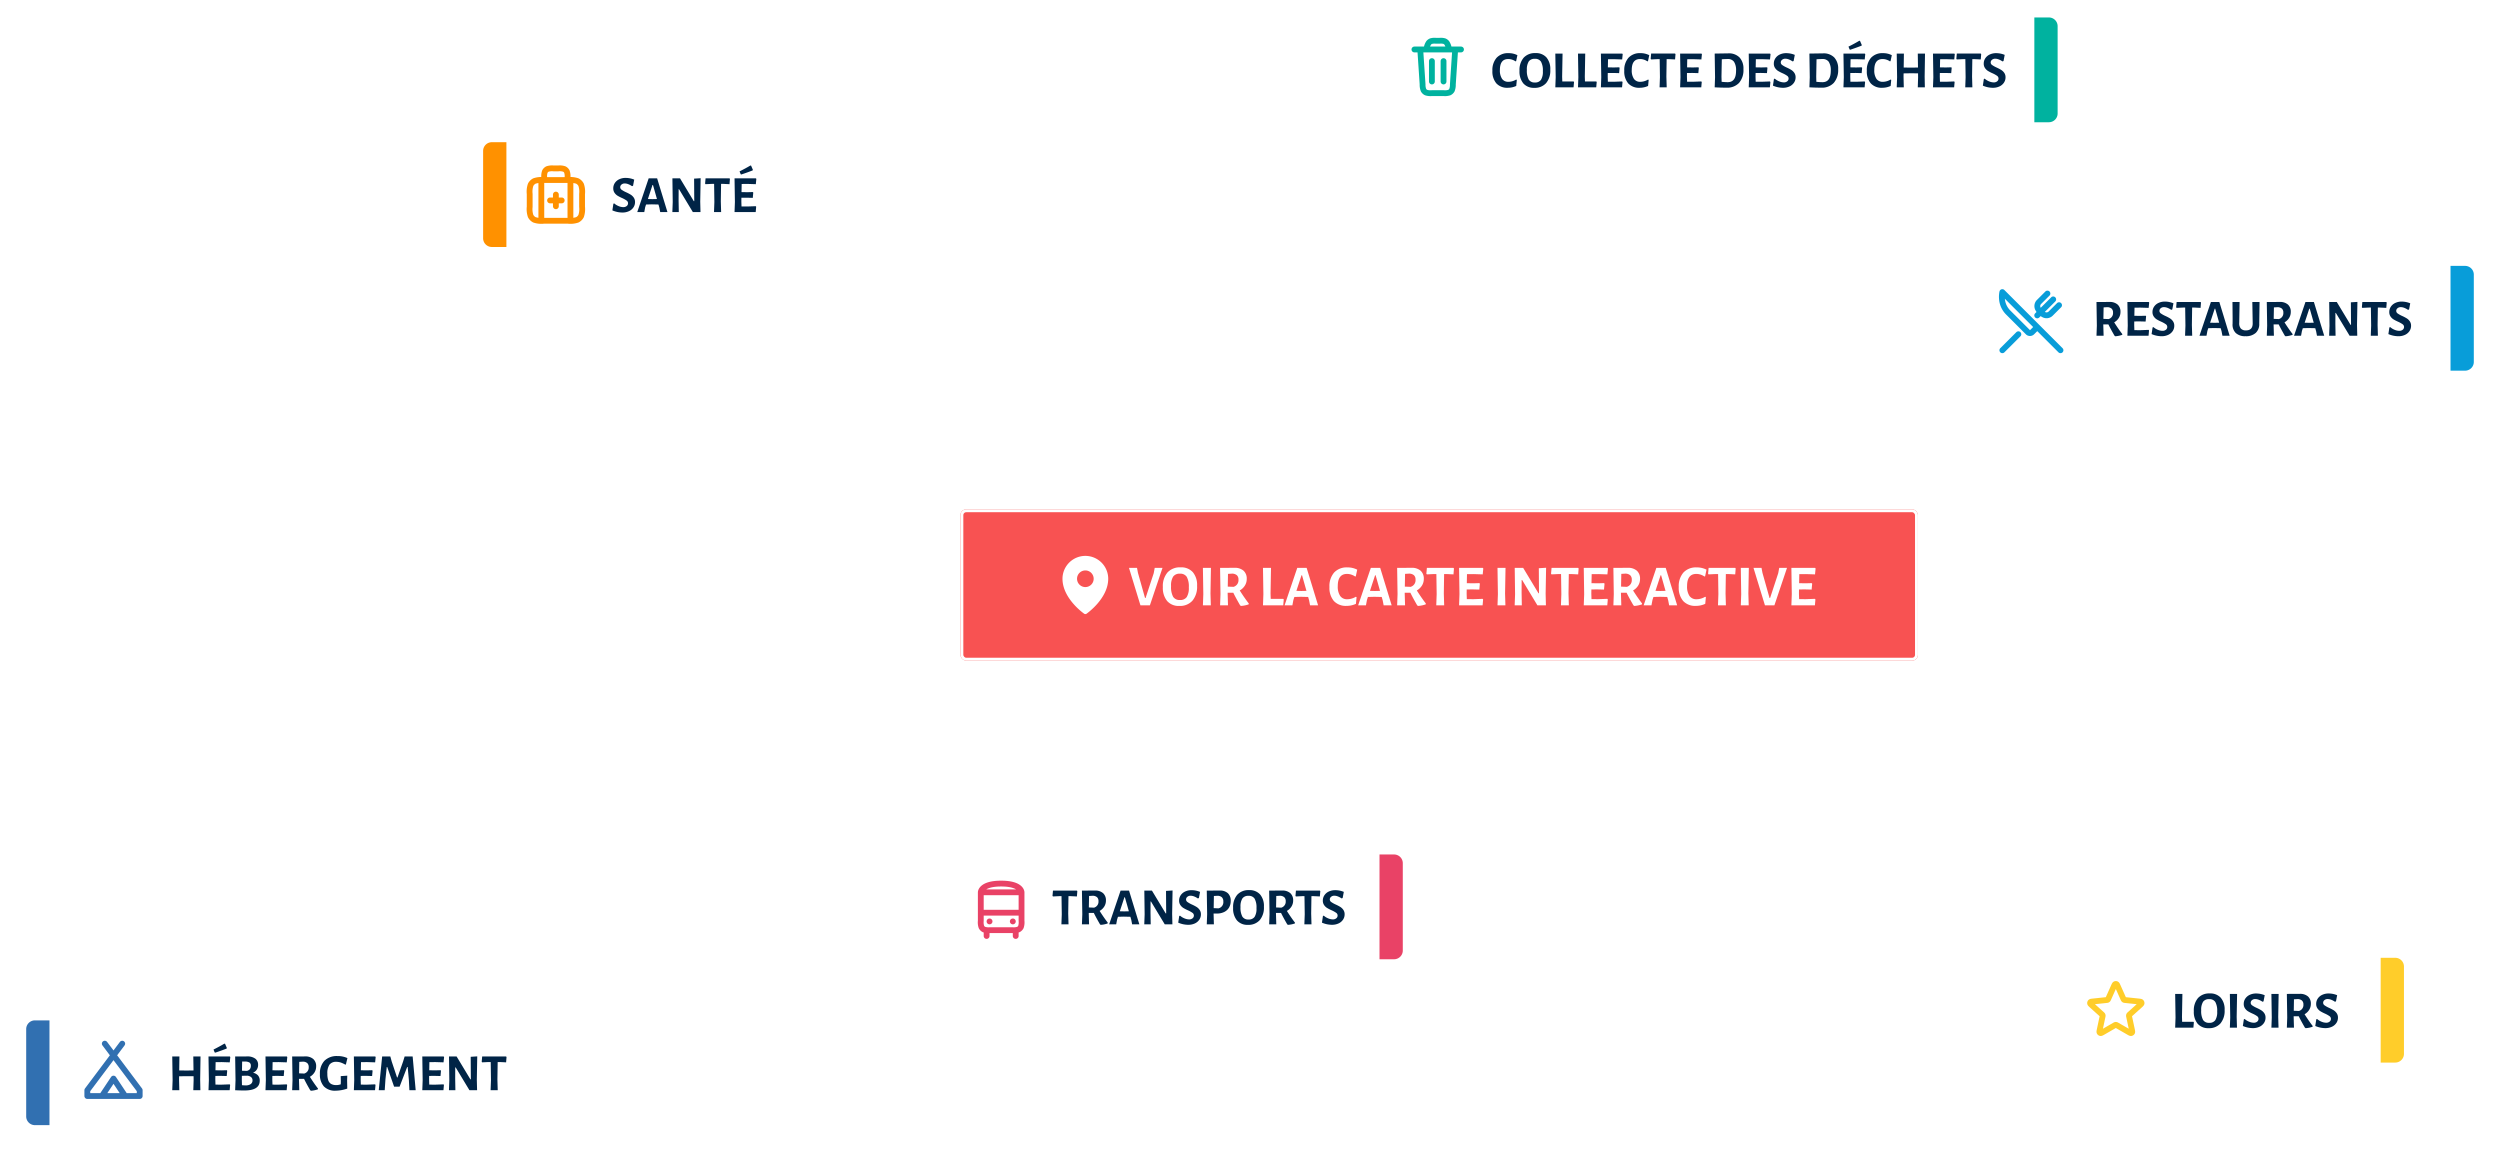 <svg xmlns="http://www.w3.org/2000/svg" xmlns:xlink="http://www.w3.org/1999/xlink" width="859" height="398.599" viewBox="0 0 859 398.599">
  <defs>
    <filter id="Union_1" x="157" y="42.863" width="126" height="60.498" filterUnits="userSpaceOnUse">
      <feOffset dy="3" input="SourceAlpha"/>
      <feGaussianBlur stdDeviation="3" result="blur"/>
      <feFlood flood-opacity="0.161"/>
      <feComposite operator="in" in2="blur"/>
      <feComposite in="SourceGraphic"/>
    </filter>
    <filter id="Union_1-2" x="661" y="85.361" width="198" height="59.66" filterUnits="userSpaceOnUse">
      <feOffset dy="3" input="SourceAlpha"/>
      <feGaussianBlur stdDeviation="3" result="blur-2"/>
      <feFlood flood-opacity="0.161"/>
      <feComposite operator="in" in2="blur-2"/>
      <feComposite in="SourceGraphic"/>
    </filter>
    <filter id="Union_1-3" x="464" y="0" width="252" height="63.727" filterUnits="userSpaceOnUse">
      <feOffset dy="3" input="SourceAlpha"/>
      <feGaussianBlur stdDeviation="3" result="blur-3"/>
      <feFlood flood-opacity="0.161"/>
      <feComposite operator="in" in2="blur-3"/>
      <feComposite in="SourceGraphic"/>
    </filter>
    <filter id="Union_1-4" x="0" y="337.599" width="198" height="61" filterUnits="userSpaceOnUse">
      <feOffset dy="3" input="SourceAlpha"/>
      <feGaussianBlur stdDeviation="3" result="blur-4"/>
      <feFlood flood-opacity="0.161"/>
      <feComposite operator="in" in2="blur-4"/>
      <feComposite in="SourceGraphic"/>
    </filter>
    <filter id="Union_1-5" x="311" y="280.599" width="180" height="61" filterUnits="userSpaceOnUse">
      <feOffset dy="3" input="SourceAlpha"/>
      <feGaussianBlur stdDeviation="3" result="blur-5"/>
      <feFlood flood-opacity="0.161"/>
      <feComposite operator="in" in2="blur-5"/>
      <feComposite in="SourceGraphic"/>
    </filter>
    <filter id="Union_1-6" x="694" y="316.099" width="141" height="61" filterUnits="userSpaceOnUse">
      <feOffset dy="3" input="SourceAlpha"/>
      <feGaussianBlur stdDeviation="3" result="blur-6"/>
      <feFlood flood-opacity="0.161"/>
      <feComposite operator="in" in2="blur-6"/>
      <feComposite in="SourceGraphic"/>
    </filter>
  </defs>
  <g id="CARTO" transform="translate(-878 -4497)">
    <g id="Groupe_48" data-name="Groupe 48" transform="translate(487 47.863)">
      <g transform="matrix(1, 0, 0, 1, 391, 4449.14)" filter="url(#Union_1)">
        <path id="Union_1-7" data-name="Union 1" d="M85.791,61H-11a3,3,0,0,1-3-3V28a3,3,0,0,1,3-3H91a3,3,0,0,1,3,3V67.5Z" transform="translate(180 23.86)" fill="#fff"/>
      </g>
      <path id="Rectangle_35" data-name="Rectangle 35" d="M3,0H8A0,0,0,0,1,8,0V36a0,0,0,0,1,0,0H3a3,3,0,0,1-3-3V3A3,3,0,0,1,3,0Z" transform="translate(557 4498)" fill="#ff9100"/>
      <path id="Tracé_180" data-name="Tracé 180" d="M-20.016-11.736a7.72,7.72,0,0,1,2.934.594l-.4,2.106-.36.144a5.8,5.8,0,0,0-1.269-.684,3.375,3.375,0,0,0-1.2-.252,1.662,1.662,0,0,0-1.152.387,1.168,1.168,0,0,0-.432.891,1.073,1.073,0,0,0,.477.882,9.118,9.118,0,0,0,1.5.846,14.3,14.3,0,0,1,1.611.837,3.64,3.64,0,0,1,1.062,1.017,2.632,2.632,0,0,1,.441,1.548,3.217,3.217,0,0,1-.54,1.809,3.709,3.709,0,0,1-1.53,1.3A5.207,5.207,0,0,1-21.15.162a8.7,8.7,0,0,1-3.438-.738l.342-2.268.27-.144a5.3,5.3,0,0,0,1.575.963,4.262,4.262,0,0,0,1.521.333,1.808,1.808,0,0,0,1.233-.387,1.193,1.193,0,0,0,.441-.927,1.12,1.12,0,0,0-.477-.936,9.444,9.444,0,0,0-1.539-.864,13.549,13.549,0,0,1-1.584-.81A3.475,3.475,0,0,1-23.85-6.624a2.64,2.64,0,0,1-.432-1.53,3.247,3.247,0,0,1,.54-1.827,3.668,3.668,0,0,1,1.512-1.287A5.042,5.042,0,0,1-20.016-11.736ZM-5.67,0H-8.154l-.288-1.512-.306-1.08-2.268-.054-2,.054-.306.954L-13.626,0h-2.412l3.924-11.592h2.9Zm-3.6-4.482-1.368-4.824H-10.8l-1.584,4.824,1.548.036Zm14.868.9L5.688,0H3.06L-1.674-7.848h-.144L-1.836-4l.072,4H-3.978l.126-3.42-.108-8.172h2.61L3.384-3.744h.162l-.054-7.74,2.25-.144ZM15.8-11.394,15.66-9.576l-2.178-.108h-.72l-.09,6.012L12.78,0H10.332l.126-3.456-.09-6.228h-.72l-2.214.108-.162-.2.162-1.818H15.66Zm8.874,9.378.144.2L24.66,0H17.388l.126-3.456-.126-8.136h7.344l.144.2L24.7-9.576l-2.772-.09-2.088.018-.054,2.79,2,.036,1.89-.054.144.18-.162,1.818L21.6-4.932l-1.854.018-.018,1.242.054,1.746,2.034.018Zm-1.6-13.932.612,1.422-.072.216q-1.746.684-3.888,1.4l-.216-.072-.4-.99Q21.33-15.084,22.842-16Z" transform="translate(626 4522)" fill="#002446"/>
      <path id="suitcase-medical-svgrepo-com" d="M16,7V6.2a4.968,4.968,0,0,0-.218-2.108,2,2,0,0,0-.874-.874A4.969,4.969,0,0,0,12.8,3H11.2a4.969,4.969,0,0,0-2.108.218,2,2,0,0,0-.874.874A4.969,4.969,0,0,0,8,6.2V7M7,7V21M17,7V21m-7-7h4m-2-2v4M7.8,21h8.4a7.453,7.453,0,0,0,3.162-.327,3,3,0,0,0,1.311-1.311A7.453,7.453,0,0,0,21,16.2V11.8a7.453,7.453,0,0,0-.327-3.162,3,3,0,0,0-1.311-1.311A7.453,7.453,0,0,0,16.2,7H7.8a7.453,7.453,0,0,0-3.162.327A3,3,0,0,0,3.327,8.638,7.453,7.453,0,0,0,3,11.8v4.4a7.453,7.453,0,0,0,.327,3.162,3,3,0,0,0,1.311,1.311A7.453,7.453,0,0,0,7.8,21Z" transform="translate(570 4504)" fill="none" stroke="#ff9100" stroke-linecap="round" stroke-linejoin="round" stroke-width="2"/>
    </g>
    <g id="Groupe_50" data-name="Groupe 50" transform="translate(1026 90.361)">
      <g transform="matrix(1, 0, 0, 1, -148, 4406.64)" filter="url(#Union_1-2)">
        <path id="Union_1-8" data-name="Union 1" d="M-49,58V28a3,3,0,0,1,3-3H128a3,3,0,0,1,3,3V58a3,3,0,0,1-3,3H-41.157L-49,66.66Z" transform="translate(719 66.36)" fill="#fff"/>
      </g>
      <path id="Tracé_182" data-name="Tracé 182" d="M-47.565-4.608q1.4,2.232,2.79,4.032l-.036.27A8.669,8.669,0,0,1-47.205.18l-.252-.2q-1.3-2.232-2.106-3.888h-1.746v.234L-51.2,0h-2.448l.126-3.456-.126-8.136,4.446-.018a4.055,4.055,0,0,1,2.808.891,3.25,3.25,0,0,1,.99,2.547,3.84,3.84,0,0,1-.567,2.043A4.416,4.416,0,0,1-47.565-4.608ZM-51.273-5.8l1.782.072a2.122,2.122,0,0,0,1.53-2.214,1.788,1.788,0,0,0-.495-1.377,2.3,2.3,0,0,0-1.521-.495l-1.224.072Zm15.534,3.78.144.2L-35.757,0h-7.272l.126-3.456-.126-8.136h7.344l.144.2-.18,1.818-2.772-.09-2.088.018-.054,2.79,2,.036,1.89-.054.144.18-.162,1.818-2.052-.054-1.854.018-.018,1.242.054,1.746,2.034.018Zm5.6-9.72a7.72,7.72,0,0,1,2.934.594l-.4,2.106-.36.144a5.8,5.8,0,0,0-1.269-.684,3.375,3.375,0,0,0-1.2-.252,1.662,1.662,0,0,0-1.152.387,1.168,1.168,0,0,0-.432.891,1.073,1.073,0,0,0,.477.882,9.118,9.118,0,0,0,1.5.846,14.3,14.3,0,0,1,1.611.837A3.64,3.64,0,0,1-27.36-4.968a2.632,2.632,0,0,1,.441,1.548,3.217,3.217,0,0,1-.54,1.809,3.709,3.709,0,0,1-1.53,1.3,5.207,5.207,0,0,1-2.286.477,8.7,8.7,0,0,1-3.438-.738l.342-2.268.27-.144a5.3,5.3,0,0,0,1.575.963,4.262,4.262,0,0,0,1.521.333,1.808,1.808,0,0,0,1.233-.387,1.193,1.193,0,0,0,.441-.927,1.12,1.12,0,0,0-.477-.936,9.445,9.445,0,0,0-1.539-.864,13.55,13.55,0,0,1-1.584-.81,3.475,3.475,0,0,1-1.044-1.008,2.64,2.64,0,0,1-.432-1.53,3.247,3.247,0,0,1,.54-1.827,3.668,3.668,0,0,1,1.512-1.287A5.042,5.042,0,0,1-30.141-11.736Zm12.4.342-.144,1.818-2.178-.108h-.72l-.09,6.012L-20.763,0h-2.448l.126-3.456-.09-6.228h-.72l-2.214.108-.162-.2.162-1.818h8.226ZM-7.893,0h-2.484l-.288-1.512-.306-1.08-2.268-.054-2,.054-.306.954L-15.849,0h-2.412l3.924-11.592h2.9Zm-3.6-4.482-1.368-4.824h-.162l-1.584,4.824,1.548.036ZM2.295-5.706l-.018,1.53a4.1,4.1,0,0,1-1.206,3.2A4.98,4.98,0,0,1-2.439.162a4.671,4.671,0,0,1-3.348-1.1,3.992,3.992,0,0,1-1.1-3.15l.018-1.674-.054-5.832h2.448L-4.6-4.41a2.75,2.75,0,0,0,.558,1.944,2.251,2.251,0,0,0,1.746.63q2.34,0,2.322-2.448L-.1-11.592H2.385Zm8.658,1.1q1.4,2.232,2.79,4.032l-.036.27A8.669,8.669,0,0,1,11.313.18l-.252-.2Q9.765-2.25,8.955-3.906H7.209v.234L7.317,0H4.869l.126-3.456-.126-8.136,4.446-.018a4.055,4.055,0,0,1,2.808.891,3.25,3.25,0,0,1,.99,2.547,3.84,3.84,0,0,1-.567,2.043A4.416,4.416,0,0,1,10.953-4.608ZM7.245-5.8l1.782.072a2.122,2.122,0,0,0,1.53-2.214,1.788,1.788,0,0,0-.5-1.377A2.3,2.3,0,0,0,8.541-9.81l-1.224.072ZM24.6,0H22.113l-.288-1.512-.306-1.08-2.268-.054-2,.054-.306.954L16.641,0H14.229l3.924-11.592h2.9ZM21-4.482,19.629-9.306h-.162L17.883-4.482l1.548.036Zm14.868.9L35.955,0H33.327L28.593-7.848h-.144L28.431-4,28.5,0H26.289l.126-3.42-.108-8.172h2.61l4.734,7.848h.162l-.054-7.74,2.25-.144Zm10.206-7.812-.144,1.818-2.178-.108h-.72l-.09,6.012L43.047,0H40.6l.126-3.456-.09-6.228h-.72L37.7-9.576l-.162-.2.162-1.818h8.226Zm5.148-.342a7.72,7.72,0,0,1,2.934.594l-.4,2.106-.36.144a5.8,5.8,0,0,0-1.269-.684,3.375,3.375,0,0,0-1.2-.252,1.662,1.662,0,0,0-1.152.387,1.168,1.168,0,0,0-.432.891,1.073,1.073,0,0,0,.477.882,9.118,9.118,0,0,0,1.5.846,14.3,14.3,0,0,1,1.611.837A3.64,3.64,0,0,1,54-4.968a2.632,2.632,0,0,1,.441,1.548,3.217,3.217,0,0,1-.54,1.809,3.709,3.709,0,0,1-1.53,1.3,5.207,5.207,0,0,1-2.286.477,8.7,8.7,0,0,1-3.438-.738l.342-2.268.27-.144a5.3,5.3,0,0,0,1.575.963,4.262,4.262,0,0,0,1.521.333,1.808,1.808,0,0,0,1.233-.387,1.193,1.193,0,0,0,.441-.927,1.12,1.12,0,0,0-.477-.936,9.445,9.445,0,0,0-1.539-.864,13.55,13.55,0,0,1-1.584-.81,3.475,3.475,0,0,1-1.044-1.008,2.64,2.64,0,0,1-.432-1.53,3.247,3.247,0,0,1,.54-1.827,3.668,3.668,0,0,1,1.512-1.287A5.042,5.042,0,0,1,51.219-11.736Z" transform="translate(626 4522)" fill="#002446"/>
      <g id="cutlery-svgrepo-com" transform="translate(538 4505)">
        <path id="Tracé_77" data-name="Tracé 77" d="M1.733,1.036a1,1,0,0,1,.974.257l20,20a1,1,0,0,1-1.414,1.414L14,15.414,12.914,16.5a2,2,0,0,1-2.828,0L3.293,9.707A8.367,8.367,0,0,1,.879,4.466,9.552,9.552,0,0,1,.9,2.561a6.2,6.2,0,0,1,.133-.8A1.009,1.009,0,0,1,1.733,1.036ZM2.871,4.285A6.368,6.368,0,0,0,4.707,8.293L11.5,15.086,12.586,14Z" fill="#089dd9" fill-rule="evenodd"/>
        <path id="Tracé_78" data-name="Tracé 78" d="M18.207,1.793a1,1,0,0,1,0,1.414l-2.9,2.9A1.027,1.027,0,0,0,15.2,7.387l3.594-3.594a1,1,0,0,1,1.414,1.414L16.613,8.8A1.027,1.027,0,0,0,17.9,8.689l2.9-2.9a1,1,0,0,1,1.414,1.414l-2.9,2.9a3,3,0,0,1-3.665.451l-.491-.295-.448.448a1,1,0,1,1-1.414-1.414l.448-.448-.295-.491A3,3,0,0,1,13.9,4.689l2.9-2.9A1,1,0,0,1,18.207,1.793Z" fill="#089dd9"/>
        <path id="Tracé_79" data-name="Tracé 79" d="M8.207,17.207a1,1,0,1,0-1.414-1.414l-5.5,5.5a1,1,0,0,0,1.414,1.414Z" fill="#089dd9"/>
      </g>
      <path id="Rectangle_39" data-name="Rectangle 39" d="M3,0H8A0,0,0,0,1,8,0V36a0,0,0,0,1,0,0H3a3,3,0,0,1-3-3V3A3,3,0,0,1,3,0Z" transform="translate(702 4534) rotate(180)" fill="#089dd9"/>
    </g>
    <g id="Groupe_49" data-name="Groupe 49" transform="translate(853 5)">
      <g transform="matrix(1, 0, 0, 1, 25, 4492)" filter="url(#Union_1-3)">
        <path id="Union_1-9" data-name="Union 1" d="M-73,58V28a3,3,0,0,1,3-3H158a3,3,0,0,1,3,3V58a3,3,0,0,1-3,3H-63.829L-73,70.727Z" transform="translate(546 -19)" fill="#fff"/>
      </g>
      <path id="Tracé_181" data-name="Tracé 181" d="M-82.665-11.736a6.5,6.5,0,0,1,3.042.7L-80.055-9l-.2.09A4.589,4.589,0,0,0-81.441-9.5a4.185,4.185,0,0,0-1.332-.216q-2.862,0-2.862,3.762a5.14,5.14,0,0,0,.747,3.051A2.543,2.543,0,0,0-82.7-1.89,4.917,4.917,0,0,0-81.324-2.1a5.108,5.108,0,0,0,1.287-.567l.216.126-.2,2.07a6.806,6.806,0,0,1-2.88.63A5.038,5.038,0,0,1-86.85-1.35a6.277,6.277,0,0,1-1.359-4.338,6.375,6.375,0,0,1,1.449-4.464A5.27,5.27,0,0,1-82.665-11.736Zm9.252-.018a4.786,4.786,0,0,1,3.771,1.485,6.137,6.137,0,0,1,1.323,4.221,6.71,6.71,0,0,1-1.44,4.608A5.158,5.158,0,0,1-73.827.18,4.707,4.707,0,0,1-77.58-1.341,6.367,6.367,0,0,1-78.9-5.652a6.511,6.511,0,0,1,1.431-4.518A5.189,5.189,0,0,1-73.413-11.754Zm-.216,1.962a2.4,2.4,0,0,0-2.088.9,5.127,5.127,0,0,0-.648,2.934,6.383,6.383,0,0,0,.639,3.312,2.325,2.325,0,0,0,2.115.99,2.387,2.387,0,0,0,2.088-.909,5.256,5.256,0,0,0,.648-2.979,6.239,6.239,0,0,0-.639-3.267A2.333,2.333,0,0,0-73.629-9.792Zm13.464,7.974L-60.327,0h-6.264l.126-3.456-.126-8.136h2.484l-.144,7.92.054,1.656h3.888Zm7.794,0L-52.533,0H-58.8l.126-3.456-.126-8.136h2.484l-.144,7.92.054,1.656h3.888Zm8.73-.2.144.2L-43.659,0h-7.272l.126-3.456-.126-8.136h7.344l.144.2-.18,1.818-2.772-.09-2.088.018-.054,2.79,2,.036,1.89-.054.144.18-.162,1.818-2.052-.054-1.854.018-.018,1.242.054,1.746,2.034.018Zm6.282-9.72a6.5,6.5,0,0,1,3.042.7L-34.749-9l-.2.09A4.589,4.589,0,0,0-36.135-9.5a4.185,4.185,0,0,0-1.332-.216q-2.862,0-2.862,3.762a5.14,5.14,0,0,0,.747,3.051A2.543,2.543,0,0,0-37.4-1.89,4.917,4.917,0,0,0-36.018-2.1a5.108,5.108,0,0,0,1.287-.567l.216.126-.2,2.07a6.806,6.806,0,0,1-2.88.63A5.038,5.038,0,0,1-41.544-1.35,6.277,6.277,0,0,1-42.9-5.688a6.375,6.375,0,0,1,1.449-4.464A5.27,5.27,0,0,1-37.359-11.736Zm12.06.342-.144,1.818-2.178-.108h-.72l-.09,6.012L-28.323,0h-2.448l.126-3.456-.09-6.228h-.72l-2.214.108-.162-.2.162-1.818h8.226Zm8.874,9.378.144.2L-16.443,0h-7.272l.126-3.456-.126-8.136h7.344l.144.2-.18,1.818-2.772-.09-2.088.018-.054,2.79,2,.036,1.89-.054.144.18-.162,1.818L-19.5-4.932l-1.854.018-.018,1.242.054,1.746,2.034.018Zm9.252-9.648a5.119,5.119,0,0,1,3.87,1.4,5.588,5.588,0,0,1,1.35,4.032A6.709,6.709,0,0,1-3.465-1.512,5.586,5.586,0,0,1-7.785.126Q-8.631.126-9.81.09T-11.835,0l.126-3.456-.126-8.136Zm-.18,9.9q2.862,0,2.862-3.906a5.371,5.371,0,0,0-.693-3.087A2.491,2.491,0,0,0-7.353-9.72q-.954,0-2.034.09L-9.5-3.672l.054,1.782Q-8.181-1.764-7.353-1.764ZM7.155-2.016l.144.2L7.137,0H-.135l.126-3.456-.126-8.136H7.209l.144.2-.18,1.818L4.4-9.666l-2.088.018-.054,2.79,2,.036,1.89-.054.144.18L6.129-4.878,4.077-4.932l-1.854.018L2.2-3.672l.054,1.746,2.034.018Zm5.6-9.72a7.72,7.72,0,0,1,2.934.594l-.4,2.106-.36.144a5.8,5.8,0,0,0-1.269-.684,3.375,3.375,0,0,0-1.2-.252,1.662,1.662,0,0,0-1.152.387,1.168,1.168,0,0,0-.432.891,1.073,1.073,0,0,0,.477.882,9.118,9.118,0,0,0,1.5.846,14.3,14.3,0,0,1,1.611.837,3.64,3.64,0,0,1,1.062,1.017,2.632,2.632,0,0,1,.441,1.548,3.217,3.217,0,0,1-.54,1.809,3.709,3.709,0,0,1-1.53,1.3,5.207,5.207,0,0,1-2.286.477A8.7,8.7,0,0,1,8.181-.576l.342-2.268.27-.144a5.3,5.3,0,0,0,1.575.963,4.262,4.262,0,0,0,1.521.333,1.808,1.808,0,0,0,1.233-.387,1.193,1.193,0,0,0,.441-.927,1.12,1.12,0,0,0-.477-.936,9.444,9.444,0,0,0-1.539-.864,13.55,13.55,0,0,1-1.584-.81A3.475,3.475,0,0,1,8.919-6.624a2.64,2.64,0,0,1-.432-1.53,3.247,3.247,0,0,1,.54-1.827,3.668,3.668,0,0,1,1.512-1.287A5.042,5.042,0,0,1,12.753-11.736Zm12.618.072a5.119,5.119,0,0,1,3.87,1.4,5.588,5.588,0,0,1,1.35,4.032,6.709,6.709,0,0,1-1.512,4.716A5.586,5.586,0,0,1,24.759.126q-.846,0-2.025-.036T20.709,0l.126-3.456-.126-8.136Zm-.18,9.9q2.862,0,2.862-3.906a5.371,5.371,0,0,0-.693-3.087,2.491,2.491,0,0,0-2.169-.963q-.954,0-2.034.09l-.108,5.958L23.1-1.89Q24.363-1.764,25.191-1.764ZM39.7-2.016l.144.2L39.681,0H32.409l.126-3.456-.126-8.136h7.344l.144.2-.18,1.818-2.772-.09-2.088.018L34.8-6.858l2,.036,1.89-.054.144.18-.162,1.818-2.052-.054-1.854.018-.018,1.242L34.8-1.926l2.034.018ZM38.1-15.948l.612,1.422-.072.216q-1.746.684-3.888,1.4l-.216-.072-.4-.99Q36.351-15.084,37.863-16Zm7.884,4.212a6.5,6.5,0,0,1,3.042.7L48.591-9l-.2.09A4.589,4.589,0,0,0,47.2-9.5a4.185,4.185,0,0,0-1.332-.216q-2.862,0-2.862,3.762a5.14,5.14,0,0,0,.747,3.051A2.543,2.543,0,0,0,45.945-1.89,4.917,4.917,0,0,0,47.322-2.1a5.108,5.108,0,0,0,1.287-.567l.216.126-.2,2.07a6.806,6.806,0,0,1-2.88.63A5.038,5.038,0,0,1,41.8-1.35a6.277,6.277,0,0,1-1.359-4.338,6.375,6.375,0,0,1,1.449-4.464A5.27,5.27,0,0,1,45.981-11.736ZM60.309-3.672,60.381,0h-2.43l.108-3.456-.018-1.35-2.61-.018-2.358.036-.018,1.116L53.145,0h-2.43l.126-3.456-.126-8.136h2.466L53.109-6.8l2.484.036,2.43-.036-.072-4.788h2.484ZM70.461-2.016l.144.2L70.443,0H63.171L63.3-3.456l-.126-8.136h7.344l.144.2-.18,1.818-2.772-.09-2.088.018-.054,2.79,2,.036,1.89-.054.144.18-.162,1.818-2.052-.054-1.854.018-.018,1.242.054,1.746,2.034.018Zm9.27-9.378-.144,1.818-2.178-.108h-.72L76.6-3.672,76.707,0H74.259l.126-3.456-.09-6.228h-.72l-2.214.108-.162-.2.162-1.818h8.226Zm5.148-.342a7.72,7.72,0,0,1,2.934.594l-.4,2.106-.36.144a5.8,5.8,0,0,0-1.269-.684,3.375,3.375,0,0,0-1.2-.252,1.662,1.662,0,0,0-1.152.387,1.168,1.168,0,0,0-.432.891,1.073,1.073,0,0,0,.477.882,9.118,9.118,0,0,0,1.5.846,14.3,14.3,0,0,1,1.611.837A3.64,3.64,0,0,1,87.66-4.968,2.632,2.632,0,0,1,88.1-3.42a3.217,3.217,0,0,1-.54,1.809,3.709,3.709,0,0,1-1.53,1.3,5.207,5.207,0,0,1-2.286.477,8.7,8.7,0,0,1-3.438-.738l.342-2.268.27-.144a5.3,5.3,0,0,0,1.575.963,4.262,4.262,0,0,0,1.521.333,1.808,1.808,0,0,0,1.233-.387,1.193,1.193,0,0,0,.441-.927,1.12,1.12,0,0,0-.477-.936,9.444,9.444,0,0,0-1.539-.864,13.549,13.549,0,0,1-1.584-.81,3.475,3.475,0,0,1-1.044-1.008,2.64,2.64,0,0,1-.432-1.53,3.247,3.247,0,0,1,.54-1.827,3.668,3.668,0,0,1,1.512-1.287A5.042,5.042,0,0,1,84.879-11.736Z" transform="translate(626 4522)" fill="#002446"/>
      <path id="trash-alt-svgrepo-com" d="M18,6l-.8,12.013a4.873,4.873,0,0,1-.332,1.977A2,2,0,0,1,16,20.8a4.873,4.873,0,0,1-1.995.2H9.994A4.873,4.873,0,0,1,8,20.8a2,2,0,0,1-.866-.81A4.872,4.872,0,0,1,6.8,18.013L6,6M4,6H20M16,6l-.271-.812a4.586,4.586,0,0,0-.637-1.471,2,2,0,0,0-.8-.578A4.584,4.584,0,0,0,12.694,3H11.306a4.584,4.584,0,0,0-1.6.139,2,2,0,0,0-.8.578,4.584,4.584,0,0,0-.637,1.471L8,6m6,4v7m-4-7v7" transform="translate(507 4503)" fill="none" stroke="#00b29f" stroke-linecap="round" stroke-linejoin="round" stroke-width="2"/>
      <path id="Rectangle_38" data-name="Rectangle 38" d="M3,0H8A0,0,0,0,1,8,0V36a0,0,0,0,1,0,0H3a3,3,0,0,1-3-3V3A3,3,0,0,1,3,0Z" transform="translate(732 4534) rotate(180)" fill="#00b29f"/>
    </g>
    <g id="Groupe_52" data-name="Groupe 52" transform="translate(339 349.599)">
      <g transform="matrix(1, 0, 0, 1, 539, 4147.4)" filter="url(#Union_1-4)">
        <path id="Union_1-10" data-name="Union 1" d="M-20,61a3,3,0,0,1-3-3V28a3,3,0,0,1,3-3H148.123L157,18v9.463h-.048A3.016,3.016,0,0,1,157,28V58a3,3,0,0,1-3,3Z" transform="translate(32 325.6)" fill="#fff"/>
      </g>
      <path id="Tracé_185" data-name="Tracé 185" d="M-47.223-3.672-47.151,0h-2.43l.108-3.456-.018-1.35-2.61-.018-2.358.036-.018,1.116L-54.387,0h-2.43l.126-3.456-.126-8.136h2.466L-54.423-6.8l2.484.036,2.43-.036-.072-4.788H-47.1Zm10.152,1.656.144.2L-37.089,0h-7.272l.126-3.456-.126-8.136h7.344l.144.2-.18,1.818-2.772-.09-2.088.018-.054,2.79,2,.036,1.89-.054.144.18L-38.1-4.878l-2.052-.054L-42-4.914l-.018,1.242.054,1.746,2.034.018Zm-1.6-13.932.612,1.422-.072.216q-1.746.684-3.888,1.4l-.216-.072-.4-.99q2.214-1.116,3.726-2.034Zm9.594,9.936a3.2,3.2,0,0,1,1.755.963,2.664,2.664,0,0,1,.567,1.773q0,3.366-5.274,3.366Q-33.579.09-35.2,0l.126-3.456-.126-8.136,4.122-.018a4.518,4.518,0,0,1,2.772.747,2.532,2.532,0,0,1,.99,2.151,2.925,2.925,0,0,1-.459,1.638A2.84,2.84,0,0,1-29.079-6.012Zm-.738-2.376a1.285,1.285,0,0,0-.468-1.125,2.955,2.955,0,0,0-1.638-.333h-.882l-.054,3.15,1.692.054a1.866,1.866,0,0,0,1.017-.594A1.792,1.792,0,0,0-29.817-8.388Zm-1.8,6.732a2.953,2.953,0,0,0,1.755-.45,1.5,1.5,0,0,0,.621-1.3q0-1.278-1.656-1.584l-2,.036-.018,1.278.054,1.944A10.933,10.933,0,0,0-31.617-1.656Zm14.13-.36.144.2L-17.505,0h-7.272l.126-3.456-.126-8.136h7.344l.144.2-.18,1.818-2.772-.09-2.088.018-.054,2.79,2,.036,1.89-.054.144.18-.162,1.818-2.052-.054-1.854.018-.018,1.242.054,1.746,2.034.018Zm7.956-2.592q1.4,2.232,2.79,4.032l-.036.27A8.669,8.669,0,0,1-9.171.18l-.252-.2q-1.3-2.232-2.106-3.888h-1.746v.234L-13.167,0h-2.448l.126-3.456-.126-8.136,4.446-.018a4.055,4.055,0,0,1,2.808.891,3.25,3.25,0,0,1,.99,2.547,3.84,3.84,0,0,1-.567,2.043A4.416,4.416,0,0,1-9.531-4.608ZM-13.239-5.8l1.782.072a2.122,2.122,0,0,0,1.53-2.214,1.788,1.788,0,0,0-.5-1.377,2.3,2.3,0,0,0-1.521-.495l-1.224.072Zm13.212-5.94a7.985,7.985,0,0,1,3.4.7l-.522,2.2L2.619-8.8a8.627,8.627,0,0,0-1.575-.729A4.781,4.781,0,0,0-.441-9.756a2.773,2.773,0,0,0-2.34.954A5.182,5.182,0,0,0-3.519-5.67,6.728,6.728,0,0,0-3.2-3.384a2.281,2.281,0,0,0,.981,1.233,3.5,3.5,0,0,0,1.764.387,4.444,4.444,0,0,0,.711-.054,6.826,6.826,0,0,0,.819-.2l.036-.99L1.071-4.842,3.321-5l-.054,1.62L3.321-.558A12.658,12.658,0,0,1-.657.162,5.25,5.25,0,0,1-4.716-1.314a6.025,6.025,0,0,1-1.359-4.23,6.269,6.269,0,0,1,1.575-4.6A6.01,6.01,0,0,1-.027-11.736Zm12.906,9.72.144.2L12.861,0H5.589l.126-3.456-.126-8.136h7.344l.144.2L12.9-9.576l-2.772-.09-2.088.018-.054,2.79,2,.036,1.89-.054.144.18-.162,1.818L9.8-4.932l-1.854.018L7.929-3.672l.054,1.746,2.034.018ZM26.829,0h-2.16l-.18-3.51-.414-4.464h-.18L21.3-1.224h-1.89l-2.358-6.75h-.162l-.45,4.23L16.191,0H14.139l1.17-11.592h2.808l.468,1.71,1.836,5.49h.162l1.926-5.49.522-1.71h2.754Zm9.558-2.016.144.2L36.369,0H29.1l.126-3.456L29.1-11.592h7.344l.144.2L36.4-9.576l-2.772-.09-2.088.018-.054,2.79,2,.036,1.89-.054.144.18-.162,1.818-2.052-.054-1.854.018-.018,1.242.054,1.746,2.034.018ZM47.835-3.582,47.925,0H45.3L40.563-7.848h-.144L40.4-4l.072,4H38.259l.126-3.42-.108-8.172h2.61l4.734,7.848h.162l-.054-7.74,2.25-.144Zm10.206-7.812L57.9-9.576l-2.178-.108H55l-.09,6.012L55.017,0H52.569L52.7-3.456l-.09-6.228h-.72l-2.214.108-.162-.2.162-1.818H57.9Z" transform="translate(655 4522)" fill="#002446"/>
      <path id="campground-svgrepo-com" d="M15,3,3,19v2H21V19L9,3m3,12,4,6H8Z" transform="translate(566 4503)" fill="none" stroke="#3170b1" stroke-linecap="round" stroke-linejoin="round" stroke-width="2"/>
      <path id="Rectangle_36" data-name="Rectangle 36" d="M3,0H8A0,0,0,0,1,8,0V36a0,0,0,0,1,0,0H3a3,3,0,0,1-3-3V3A3,3,0,0,1,3,0Z" transform="translate(548 4498)" fill="#3170b1"/>
    </g>
    <g id="Groupe_51" data-name="Groupe 51" transform="translate(664 292.599)">
      <g transform="matrix(1, 0, 0, 1, 214, 4204.4)" filter="url(#Union_1-5)">
        <path id="Union_1-11" data-name="Union 1" d="M-34,61a3,3,0,0,1-3-3V28a3,3,0,0,1,.11-.808H-37V18l9.139,7H122a3,3,0,0,1,3,3V58a3,3,0,0,1-3,3Z" transform="translate(357 268.6)" fill="#fff"/>
      </g>
      <path id="Tracé_184" data-name="Tracé 184" d="M-41.832-11.394l-.144,1.818-2.178-.108h-.72l-.09,6.012L-44.856,0H-47.3l.126-3.456-.09-6.228h-.72l-2.214.108-.162-.2.162-1.818h8.226Zm7.668,6.786q1.4,2.232,2.79,4.032l-.036.27A8.669,8.669,0,0,1-33.8.18l-.252-.2q-1.3-2.232-2.106-3.888h-1.746v.234L-37.8,0h-2.448l.126-3.456-.126-8.136,4.446-.018a4.055,4.055,0,0,1,2.808.891A3.25,3.25,0,0,1-32-8.172a3.84,3.84,0,0,1-.567,2.043A4.416,4.416,0,0,1-34.164-4.608ZM-37.872-5.8l1.782.072a2.122,2.122,0,0,0,1.53-2.214,1.788,1.788,0,0,0-.495-1.377,2.3,2.3,0,0,0-1.521-.495l-1.224.072ZM-20.52,0H-23l-.288-1.512-.306-1.08-2.268-.054-2,.054-.306.954L-28.476,0h-2.412l3.924-11.592h2.9Zm-3.6-4.482-1.368-4.824h-.162l-1.584,4.824,1.548.036Zm14.868.9L-9.162,0H-11.79l-4.734-7.848h-.144L-16.686-4l.072,4h-2.214l.126-3.42-.108-8.172h2.61l4.734,7.848h.162l-.054-7.74,2.25-.144Zm6.66-8.154a7.72,7.72,0,0,1,2.934.594l-.4,2.106-.36.144a5.8,5.8,0,0,0-1.269-.684,3.375,3.375,0,0,0-1.2-.252,1.662,1.662,0,0,0-1.152.387,1.168,1.168,0,0,0-.432.891,1.073,1.073,0,0,0,.477.882,9.118,9.118,0,0,0,1.5.846,14.3,14.3,0,0,1,1.611.837A3.64,3.64,0,0,1,.189-4.968,2.632,2.632,0,0,1,.63-3.42,3.217,3.217,0,0,1,.09-1.611a3.709,3.709,0,0,1-1.53,1.3A5.207,5.207,0,0,1-3.726.162,8.7,8.7,0,0,1-7.164-.576l.342-2.268.27-.144a5.3,5.3,0,0,0,1.575.963,4.262,4.262,0,0,0,1.521.333,1.808,1.808,0,0,0,1.233-.387,1.193,1.193,0,0,0,.441-.927,1.12,1.12,0,0,0-.477-.936A9.444,9.444,0,0,0-3.8-4.806a13.55,13.55,0,0,1-1.584-.81A3.475,3.475,0,0,1-6.426-6.624a2.64,2.64,0,0,1-.432-1.53,3.247,3.247,0,0,1,.54-1.827,3.668,3.668,0,0,1,1.512-1.287A5.042,5.042,0,0,1-2.592-11.736Zm9.684.126a3.944,3.944,0,0,1,2.8.918,3.424,3.424,0,0,1,.981,2.628,4.45,4.45,0,0,1-.576,2.3A3.89,3.89,0,0,1,8.649-4.248a5.511,5.511,0,0,1-2.511.54H4.986v.036L5.094,0H2.646l.126-3.456-.126-8.136ZM6.678-5.49A2.18,2.18,0,0,0,8.334-7.848a1.927,1.927,0,0,0-.5-1.449A2.24,2.24,0,0,0,6.318-9.81l-1.224.072L5.022-5.562ZM17.19-11.754a4.786,4.786,0,0,1,3.771,1.485,6.137,6.137,0,0,1,1.323,4.221,6.71,6.71,0,0,1-1.44,4.608A5.158,5.158,0,0,1,16.776.18a4.707,4.707,0,0,1-3.753-1.521A6.367,6.367,0,0,1,11.7-5.652a6.511,6.511,0,0,1,1.431-4.518A5.189,5.189,0,0,1,17.19-11.754Zm-.216,1.962a2.4,2.4,0,0,0-2.088.9,5.127,5.127,0,0,0-.648,2.934,6.383,6.383,0,0,0,.639,3.312,2.325,2.325,0,0,0,2.115.99,2.387,2.387,0,0,0,2.088-.909,5.256,5.256,0,0,0,.648-2.979,6.239,6.239,0,0,0-.639-3.267A2.333,2.333,0,0,0,16.974-9.792ZM30.168-4.608q1.4,2.232,2.79,4.032l-.036.27A8.669,8.669,0,0,1,30.528.18l-.252-.2Q28.98-2.25,28.17-3.906H26.424v.234L26.532,0H24.084l.126-3.456-.126-8.136,4.446-.018a4.055,4.055,0,0,1,2.808.891,3.25,3.25,0,0,1,.99,2.547,3.84,3.84,0,0,1-.567,2.043A4.416,4.416,0,0,1,30.168-4.608ZM26.46-5.8l1.782.072a2.122,2.122,0,0,0,1.53-2.214,1.788,1.788,0,0,0-.5-1.377,2.3,2.3,0,0,0-1.521-.495l-1.224.072Zm15.192-5.6-.144,1.818L39.33-9.684h-.72l-.09,6.012L38.628,0H36.18l.126-3.456-.09-6.228H35.5l-2.214.108-.162-.2.162-1.818h8.226Zm5.148-.342a7.72,7.72,0,0,1,2.934.594l-.4,2.106-.36.144a5.8,5.8,0,0,0-1.269-.684,3.375,3.375,0,0,0-1.2-.252,1.662,1.662,0,0,0-1.152.387,1.168,1.168,0,0,0-.432.891,1.073,1.073,0,0,0,.477.882,9.118,9.118,0,0,0,1.5.846,14.3,14.3,0,0,1,1.611.837,3.64,3.64,0,0,1,1.062,1.017,2.632,2.632,0,0,1,.441,1.548,3.217,3.217,0,0,1-.54,1.809,3.709,3.709,0,0,1-1.53,1.3,5.207,5.207,0,0,1-2.286.477,8.7,8.7,0,0,1-3.438-.738l.342-2.268.27-.144a5.3,5.3,0,0,0,1.575.963,4.262,4.262,0,0,0,1.521.333,1.808,1.808,0,0,0,1.233-.387,1.193,1.193,0,0,0,.441-.927,1.12,1.12,0,0,0-.477-.936,9.445,9.445,0,0,0-1.539-.864,13.55,13.55,0,0,1-1.584-.81,3.475,3.475,0,0,1-1.044-1.008,2.64,2.64,0,0,1-.432-1.53,3.247,3.247,0,0,1,.54-1.827,3.668,3.668,0,0,1,1.512-1.287A5.042,5.042,0,0,1,46.8-11.736Z" transform="translate(626 4522)" fill="#002446"/>
      <path id="bus-svgrepo-com_1_" data-name="bus-svgrepo-com (1)" d="M5,6v9.8a4.969,4.969,0,0,0,.218,2.108,2,2,0,0,0,.874.874A4.968,4.968,0,0,0,8.2,19h7.6a4.968,4.968,0,0,0,2.108-.218,2,2,0,0,0,.874-.874A4.968,4.968,0,0,0,19,15.8V6M5,6s0-3,7-3,7,3,7,3M5,6H19M5,13H19m-2,8V19M7,21V19m1-3h.01M16,16h.01" transform="translate(546 4505)" fill="none" stroke="#e94266" stroke-linecap="round" stroke-linejoin="round" stroke-width="2"/>
      <path id="Rectangle_37" data-name="Rectangle 37" d="M3,0H8A0,0,0,0,1,8,0V36a0,0,0,0,1,0,0H3a3,3,0,0,1-3-3V3A3,3,0,0,1,3,0Z" transform="translate(696 4534) rotate(180)" fill="#e94266"/>
    </g>
    <g id="Groupe_54" data-name="Groupe 54" transform="translate(1047 328.099)">
      <g transform="matrix(1, 0, 0, 1, -169, 4168.9)" filter="url(#Union_1-6)">
        <path id="Union_1-12" data-name="Union 1" d="M-34,61a3,3,0,0,1-3-3V28a3,3,0,0,1,.11-.808H-37V18l9.139,7H83a3,3,0,0,1,3,3V58a3,3,0,0,1-3,3Z" transform="translate(740 304.1)" fill="#fff"/>
      </g>
      <path id="Tracé_183" data-name="Tracé 183" d="M-21.186-1.818-21.348,0h-6.264l.126-3.456-.126-8.136h2.484l-.144,7.92.054,1.656h3.888Zm5.472-9.936a4.786,4.786,0,0,1,3.771,1.485A6.137,6.137,0,0,1-10.62-6.048,6.71,6.71,0,0,1-12.06-1.44,5.158,5.158,0,0,1-16.128.18a4.707,4.707,0,0,1-3.753-1.521A6.367,6.367,0,0,1-21.2-5.652a6.511,6.511,0,0,1,1.431-4.518A5.189,5.189,0,0,1-15.714-11.754Zm-.216,1.962a2.4,2.4,0,0,0-2.088.9,5.127,5.127,0,0,0-.648,2.934,6.383,6.383,0,0,0,.639,3.312,2.325,2.325,0,0,0,2.115.99,2.387,2.387,0,0,0,2.088-.909,5.256,5.256,0,0,0,.648-2.979,6.239,6.239,0,0,0-.639-3.267A2.333,2.333,0,0,0-15.93-9.792Zm9.45,6.12L-6.372,0H-8.82l.126-3.456-.126-8.136h2.484Zm6.7-8.064a7.72,7.72,0,0,1,2.934.594l-.4,2.106-.36.144a5.8,5.8,0,0,0-1.269-.684,3.375,3.375,0,0,0-1.2-.252,1.662,1.662,0,0,0-1.152.387,1.168,1.168,0,0,0-.432.891,1.073,1.073,0,0,0,.477.882,9.118,9.118,0,0,0,1.5.846,14.3,14.3,0,0,1,1.611.837A3.64,3.64,0,0,1,3-4.968,2.632,2.632,0,0,1,3.438-3.42,3.217,3.217,0,0,1,2.9-1.611a3.709,3.709,0,0,1-1.53,1.3A5.207,5.207,0,0,1-.918.162,8.7,8.7,0,0,1-4.356-.576l.342-2.268.27-.144a5.3,5.3,0,0,0,1.575.963,4.262,4.262,0,0,0,1.521.333A1.808,1.808,0,0,0,.585-2.079a1.193,1.193,0,0,0,.441-.927,1.12,1.12,0,0,0-.477-.936A9.444,9.444,0,0,0-.99-4.806a13.55,13.55,0,0,1-1.584-.81A3.475,3.475,0,0,1-3.618-6.624a2.64,2.64,0,0,1-.432-1.53,3.247,3.247,0,0,1,.54-1.827A3.668,3.668,0,0,1-2-11.268,5.042,5.042,0,0,1,.216-11.736ZM7.794-3.672,7.9,0H5.454L5.58-3.456l-.126-8.136H7.938Zm9.054-.936q1.4,2.232,2.79,4.032l-.036.27A8.669,8.669,0,0,1,17.208.18l-.252-.2Q15.66-2.25,14.85-3.906H13.1v.234L13.212,0H10.764l.126-3.456-.126-8.136,4.446-.018a4.055,4.055,0,0,1,2.808.891,3.25,3.25,0,0,1,.99,2.547,3.84,3.84,0,0,1-.567,2.043A4.416,4.416,0,0,1,16.848-4.608ZM13.14-5.8l1.782.072a2.122,2.122,0,0,0,1.53-2.214,1.788,1.788,0,0,0-.5-1.377,2.3,2.3,0,0,0-1.521-.495l-1.224.072Zm11.97-5.94a7.72,7.72,0,0,1,2.934.594l-.4,2.106-.36.144a5.8,5.8,0,0,0-1.269-.684,3.375,3.375,0,0,0-1.2-.252,1.662,1.662,0,0,0-1.152.387,1.168,1.168,0,0,0-.432.891,1.073,1.073,0,0,0,.477.882,9.118,9.118,0,0,0,1.5.846,14.3,14.3,0,0,1,1.611.837,3.64,3.64,0,0,1,1.062,1.017,2.632,2.632,0,0,1,.441,1.548,3.217,3.217,0,0,1-.54,1.809,3.709,3.709,0,0,1-1.53,1.3,5.207,5.207,0,0,1-2.286.477,8.7,8.7,0,0,1-3.438-.738l.342-2.268.27-.144a5.3,5.3,0,0,0,1.575.963,4.262,4.262,0,0,0,1.521.333,1.808,1.808,0,0,0,1.233-.387,1.193,1.193,0,0,0,.441-.927,1.12,1.12,0,0,0-.477-.936A9.445,9.445,0,0,0,23.9-4.806a13.549,13.549,0,0,1-1.584-.81,3.475,3.475,0,0,1-1.044-1.008,2.64,2.64,0,0,1-.432-1.53,3.247,3.247,0,0,1,.54-1.827A3.668,3.668,0,0,1,22.9-11.268,5.042,5.042,0,0,1,25.11-11.736Z" transform="translate(606 4522)" fill="#002446"/>
      <path id="star-svgrepo-com" d="M11.269,4.411c.231-.519.347-.779.509-.859a.5.5,0,0,1,.444,0c.161.08.277.34.509.859l1.844,4.137a1.106,1.106,0,0,0,.156.289.5.5,0,0,0,.168.122,1.106,1.106,0,0,0,.323.059l4.5.475c.566.06.848.09.974.218a.5.5,0,0,1,.137.423c-.026.178-.237.368-.66.749l-3.365,3.032a1.106,1.106,0,0,0-.227.237.5.5,0,0,0-.064.2,1.1,1.1,0,0,0,.044.325l.94,4.431c.118.556.177.834.094.994a.5.5,0,0,1-.36.261c-.177.03-.424-.112-.916-.4L12.4,17.7a1.107,1.107,0,0,0-.3-.142.5.5,0,0,0-.208,0,1.107,1.107,0,0,0-.3.142L7.677,19.965c-.493.284-.739.426-.916.4A.5.5,0,0,1,6.4,20.1c-.083-.159-.024-.437.094-.994l.94-4.431a1.107,1.107,0,0,0,.044-.325.5.5,0,0,0-.064-.2,1.106,1.106,0,0,0-.227-.237L3.822,10.883c-.422-.381-.634-.571-.66-.749A.5.5,0,0,1,3.3,9.711c.126-.129.409-.158.974-.218l4.5-.475A1.106,1.106,0,0,0,9.1,8.959a.5.5,0,0,0,.168-.122,1.106,1.106,0,0,0,.156-.289Z" transform="translate(546 4503.5)" fill="none" stroke="#ffcd2a" stroke-linecap="round" stroke-linejoin="round" stroke-width="2"/>
      <path id="Rectangle_40" data-name="Rectangle 40" d="M3,0H8A0,0,0,0,1,8,0V36a0,0,0,0,1,0,0H3a3,3,0,0,1-3-3V3A3,3,0,0,1,3,0Z" transform="translate(657 4534) rotate(180)" fill="#ffcd2a"/>
    </g>
    <g id="Groupe_53" data-name="Groupe 53" transform="translate(-201 4668)">
      <g id="Rectangle_18" data-name="Rectangle 18" transform="translate(1409 4)" fill="#f85252" stroke="#fff" stroke-width="1">
        <rect width="329" height="52" rx="2" stroke="none"/>
        <rect x="0.5" y="0.5" width="328" height="51" rx="1.5" fill="none"/>
      </g>
      <path id="Tracé_179" data-name="Tracé 179" d="M-110.83,0h-3.24l-3.94-12.88h2.76l.32,1.7,2.44,8.66h.18l2.8-8.52.34-1.84h2.68Zm10.56-13.06a5.318,5.318,0,0,1,4.19,1.65,6.819,6.819,0,0,1,1.47,4.69,7.456,7.456,0,0,1-1.6,5.12A5.731,5.731,0,0,1-100.73.2a5.23,5.23,0,0,1-4.17-1.69,7.074,7.074,0,0,1-1.47-4.79,7.235,7.235,0,0,1,1.59-5.02A5.766,5.766,0,0,1-100.27-13.06Zm-.24,2.18a2.663,2.663,0,0,0-2.32,1,5.7,5.7,0,0,0-.72,3.26,7.092,7.092,0,0,0,.71,3.68,2.584,2.584,0,0,0,2.35,1.1,2.652,2.652,0,0,0,2.32-1.01,5.84,5.84,0,0,0,.72-3.31,6.932,6.932,0,0,0-.71-3.63A2.592,2.592,0,0,0-100.51-10.88Zm10.5,6.8L-89.89,0h-2.72l.14-3.84-.14-9.04h2.76Zm10.06-1.04q1.56,2.48,3.1,4.48l-.04.3A9.632,9.632,0,0,1-79.55.2l-.28-.22q-1.44-2.48-2.34-4.32h-1.94v.26L-83.99,0h-2.72l.14-3.84-.14-9.04,4.94-.02a4.505,4.505,0,0,1,3.12.99,3.611,3.611,0,0,1,1.1,2.83,4.267,4.267,0,0,1-.63,2.27A4.906,4.906,0,0,1-79.95-5.12Zm-4.12-1.32,1.98.08a2.358,2.358,0,0,0,1.7-2.46,1.987,1.987,0,0,0-.55-1.53,2.555,2.555,0,0,0-1.69-.55l-1.36.08Zm19.24,4.42L-65.01,0h-6.96l.14-3.84-.14-9.04h2.76l-.16,8.8.06,1.84h4.32ZM-53.03,0h-2.76l-.32-1.68-.34-1.2-2.52-.06-2.22.06-.34,1.06L-61.87,0h-2.68l4.36-12.88h3.22Zm-4-4.98-1.52-5.36h-.18l-1.76,5.36,1.72.04Zm14.06-8.06a7.216,7.216,0,0,1,3.38.78L-40.07-10l-.22.1a5.1,5.1,0,0,0-1.32-.66,4.65,4.65,0,0,0-1.48-.24q-3.18,0-3.18,4.18a5.711,5.711,0,0,0,.83,3.39A2.826,2.826,0,0,0-43.01-2.1a5.464,5.464,0,0,0,1.53-.23,5.675,5.675,0,0,0,1.43-.63l.24.14-.22,2.3a7.562,7.562,0,0,1-3.2.7A5.6,5.6,0,0,1-47.62-1.5a6.974,6.974,0,0,1-1.51-4.82,7.083,7.083,0,0,1,1.61-4.96A5.855,5.855,0,0,1-42.97-13.04ZM-27.75,0h-2.76l-.32-1.68-.34-1.2-2.52-.06-2.22.06-.34,1.06L-36.59,0h-2.68l4.36-12.88h3.22Zm-4-4.98-1.52-5.36h-.18l-1.76,5.36,1.72.04Zm12.64-.14q1.56,2.48,3.1,4.48l-.04.3A9.632,9.632,0,0,1-18.71.2l-.28-.22q-1.44-2.48-2.34-4.32h-1.94v.26L-23.15,0h-2.72l.14-3.84-.14-9.04,4.94-.02a4.505,4.505,0,0,1,3.12.99,3.611,3.611,0,0,1,1.1,2.83,4.267,4.267,0,0,1-.63,2.27A4.906,4.906,0,0,1-19.11-5.12Zm-4.12-1.32,1.98.08a2.358,2.358,0,0,0,1.7-2.46,1.987,1.987,0,0,0-.55-1.53,2.555,2.555,0,0,0-1.69-.55l-1.36.08Zm16.88-6.22-.16,2.02-2.42-.12h-.8l-.1,6.68L-9.71,0h-2.72l.14-3.84-.1-6.92h-.8l-2.46.12-.18-.22.18-2.02h9.14ZM3.51-2.24l.16.22L3.49,0H-4.59l.14-3.84-.14-9.04H3.57l.16.22-.2,2.02-3.08-.1-2.32.02-.06,3.1,2.22.04,2.1-.06.16.2L2.37-5.42.09-5.48l-2.06.02-.02,1.38.06,1.94,2.26.02Zm7.7-1.84L11.33,0H8.61l.14-3.84-.14-9.04h2.76Zm13.94.1L25.25,0H22.33L17.07-8.72h-.16l-.02,4.28L16.97,0H14.51l.14-3.8-.12-9.08h2.9l5.26,8.72h.18l-.06-8.6,2.5-.16Zm11.34-8.68-.16,2.02-2.42-.12h-.8l-.1,6.68L33.13,0H30.41l.14-3.84-.1-6.92h-.8l-2.46.12-.18-.22.18-2.02h9.14ZM46.35-2.24l.16.22L46.33,0H38.25l.14-3.84-.14-9.04h8.16l.16.22-.2,2.02-3.08-.1-2.32.02-.06,3.1,2.22.04,2.1-.06.16.2-.18,2.02-2.28-.06-2.06.02-.02,1.38.06,1.94,2.26.02Zm8.84-2.88q1.56,2.48,3.1,4.48l-.04.3A9.632,9.632,0,0,1,55.59.2l-.28-.22Q53.87-2.5,52.97-4.34H51.03v.26L51.15,0H48.43l.14-3.84-.14-9.04,4.94-.02a4.505,4.505,0,0,1,3.12.99,3.611,3.611,0,0,1,1.1,2.83,4.267,4.267,0,0,1-.63,2.27A4.906,4.906,0,0,1,55.19-5.12ZM51.07-6.44l1.98.08a2.358,2.358,0,0,0,1.7-2.46,1.987,1.987,0,0,0-.55-1.53,2.555,2.555,0,0,0-1.69-.55l-1.36.08ZM70.35,0H67.59l-.32-1.68-.34-1.2-2.52-.06-2.22.06-.34,1.06L61.51,0H58.83l4.36-12.88h3.22Zm-4-4.98-1.52-5.36h-.18L62.89-4.98l1.72.04Zm10.7-8.06a7.216,7.216,0,0,1,3.38.78L79.95-10l-.22.1a5.1,5.1,0,0,0-1.32-.66,4.65,4.65,0,0,0-1.48-.24q-3.18,0-3.18,4.18a5.711,5.711,0,0,0,.83,3.39A2.826,2.826,0,0,0,77.01-2.1a5.464,5.464,0,0,0,1.53-.23,5.675,5.675,0,0,0,1.43-.63l.24.14-.22,2.3a7.562,7.562,0,0,1-3.2.7A5.6,5.6,0,0,1,72.4-1.5a6.974,6.974,0,0,1-1.51-4.82,7.083,7.083,0,0,1,1.61-4.96A5.855,5.855,0,0,1,77.05-13.04Zm13.4.38-.16,2.02-2.42-.12h-.8l-.1,6.68L87.09,0H84.37l.14-3.84-.1-6.92h-.8l-2.46.12-.18-.22.18-2.02h9.14Zm4.36,8.58L94.93,0H92.21l.14-3.84-.14-9.04h2.76ZM103.75,0h-3.24L96.57-12.88h2.76l.32,1.7,2.44,8.66h.18l2.8-8.52.34-1.84h2.68Zm13.94-2.24.16.22L117.67,0h-8.08l.14-3.84-.14-9.04h8.16l.16.22-.2,2.02-3.08-.1-2.32.02-.06,3.1,2.22.04,2.1-.06.16.2-.18,2.02-2.28-.06-2.06.02-.02,1.38.06,1.94,2.26.02Z" transform="translate(1584.929 37)" fill="#fff"/>
      <path id="map-pin-fill-svgrepo-com_1_" data-name="map-pin-fill-svgrepo-com (1)" d="M47.851,16a7.867,7.867,0,0,0-7.857,7.857c0,6.723,7.143,11.8,7.447,12.014a.716.716,0,0,0,.82,0c.3-.213,7.447-5.291,7.447-12.014A7.867,7.867,0,0,0,47.851,16Zm0,5a2.857,2.857,0,1,1-2.857,2.857A2.857,2.857,0,0,1,47.852,21Z" transform="translate(1404.077 4.003)" fill="#fff"/>
    </g>
  </g>
</svg>
